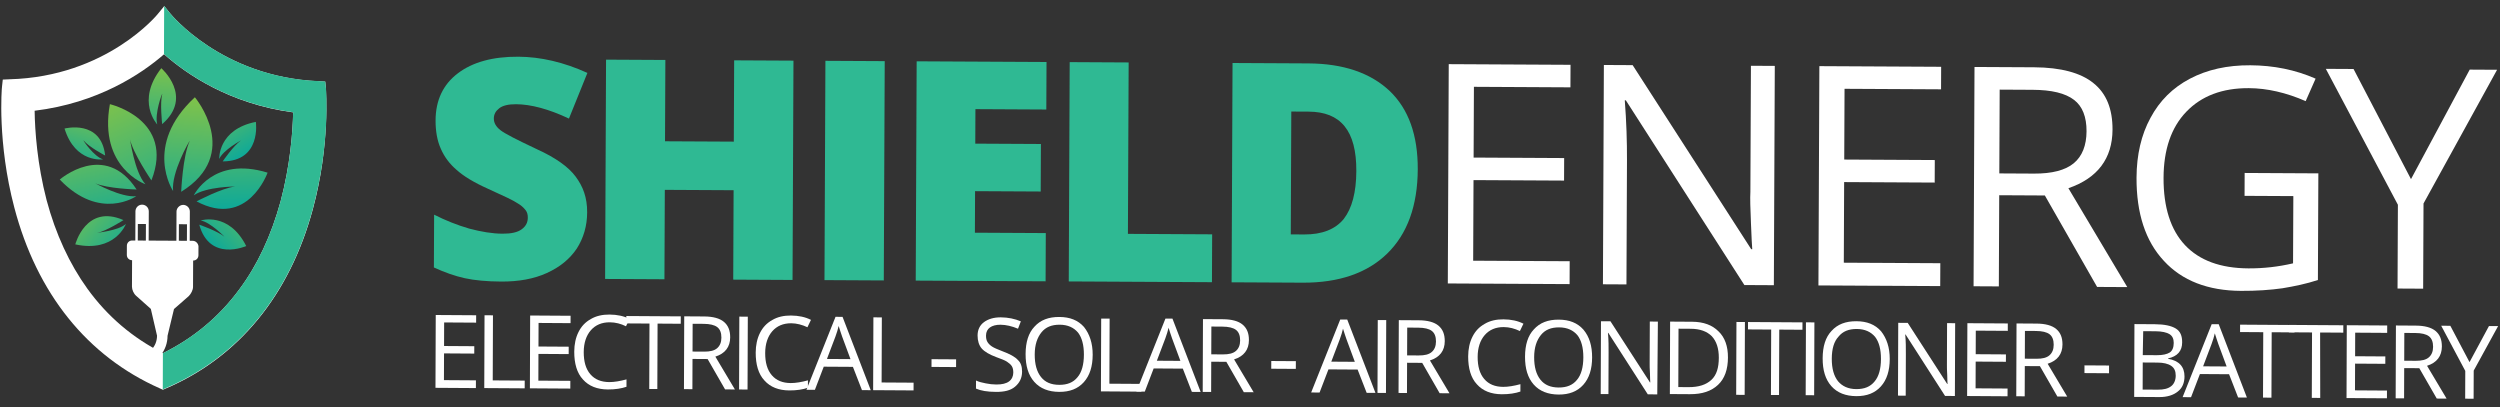 <?xml version="1.0" encoding="UTF-8"?>
<svg xmlns="http://www.w3.org/2000/svg" width="399" height="65" viewBox="0 0 399 65" fill="none">
  <rect x="0" y="0" width="399" height="65" fill="#333333" stroke="none"/>
  <path d="M30.784 38.437L30.28 38.434L30.299 33.771C30.302 33.153 29.8 32.701 29.24 32.698C28.68 32.695 28.173 33.198 28.171 33.76L28.151 38.423L23.726 38.399L23.746 33.736C23.748 33.118 23.246 32.666 22.686 32.663C22.07 32.66 21.62 33.163 21.617 33.725L21.597 38.388L21.093 38.385C20.589 38.383 20.251 38.774 20.249 39.223L20.243 40.684C20.241 41.19 20.632 41.529 21.08 41.531L21.062 45.745C21.06 46.25 21.337 46.87 21.728 47.209L24.072 49.3L25.062 53.575C25.058 54.474 24.718 55.259 24.156 55.818C24.212 55.818 24.268 55.875 24.212 55.874C24.268 55.875 24.323 55.931 24.379 55.931C24.883 56.103 25.274 56.33 25.665 56.669C26.34 55.83 26.737 54.764 26.742 53.584L27.769 49.32L30.13 47.254C30.468 46.919 30.806 46.303 30.808 45.797L30.826 41.583C31.331 41.586 31.668 41.195 31.67 40.745L31.676 39.285C31.622 38.835 31.232 38.439 30.784 38.437ZM23.278 38.397L21.989 38.39L22.001 35.749L23.289 35.756L23.278 38.397ZM29.831 38.432L28.543 38.425L28.554 35.785L29.843 35.791L29.831 38.432Z" fill="white"></path>
  <path d="M27.627 30.492C27.627 30.492 22.773 23.218 31.103 15.522C31.103 15.522 38.699 24.554 28.917 30.612C28.917 30.612 29.162 24.83 30.292 22.479C30.236 22.423 27.301 27.57 27.627 30.492Z" fill="url(#paint0_linear_86_1623)"></path>
  <path d="M30.926 31.182C30.926 31.182 33.974 24.865 42.707 27.556C42.707 27.556 39.536 36.508 31.371 32.139C31.371 32.139 35.469 29.977 37.543 29.766C37.543 29.766 32.836 29.793 30.926 31.182Z" fill="url(#paint1_linear_86_1623)"></path>
  <path d="M21.744 31.312C21.744 31.312 15.957 35.368 9.537 28.655C9.537 28.655 16.732 22.421 21.803 30.247C21.803 30.247 17.097 30.105 15.195 29.252C15.195 29.252 19.389 31.577 21.744 31.312Z" fill="url(#paint2_linear_86_1623)"></path>
  <path d="M23.212 29.405C23.212 29.405 15.707 26.775 17.538 16.624C17.538 16.624 27.96 19.048 24.168 28.793C24.168 28.793 21.211 24.451 20.715 22.146C20.771 22.091 21.425 27.428 23.212 29.405Z" fill="url(#paint3_linear_86_1623)"></path>
  <path d="M34.984 25.364C34.984 25.364 34.777 20.648 40.835 19.451C40.835 19.451 41.766 25.743 35.543 25.76C35.543 25.76 37.29 23.189 38.47 22.411C38.47 22.411 35.662 23.909 34.984 25.364Z" fill="url(#paint4_linear_86_1623)"></path>
  <path d="M16.447 25.437C16.447 25.437 12.017 26.082 10.299 20.517C10.299 20.517 16.134 18.984 16.785 24.822C16.785 24.822 14.156 23.459 13.319 22.388C13.263 22.444 14.991 24.979 16.447 25.437Z" fill="url(#paint5_linear_86_1623)"></path>
  <path d="M25.096 19.863C25.096 19.863 21.631 16.135 25.745 10.883C25.745 10.883 30.947 15.408 25.882 19.812C25.882 19.812 25.501 16.44 25.899 14.983C25.843 14.926 24.653 18.175 25.096 19.863Z" fill="url(#paint6_linear_86_1623)"></path>
  <path d="M32.028 35.185C32.028 35.185 36.516 33.755 39.299 39.27C39.299 39.27 33.461 41.868 31.801 35.857C31.801 35.857 34.768 36.885 35.829 37.789C35.829 37.789 33.596 35.476 32.028 35.185Z" fill="url(#paint7_linear_86_1623)"></path>
  <path d="M20.099 35.745C20.099 35.745 18.345 40.389 12.017 39.002C12.017 39.002 13.722 32.508 19.708 35.126C19.708 35.126 16.956 36.903 15.498 37.174C15.498 37.118 18.806 36.858 20.099 35.745Z" fill="url(#paint8_linear_86_1623)"></path>
  <path d="M52.015 14.096L51.907 13.029L50.842 12.966C35.315 12.306 27.222 2.207 27.166 2.15L26.218 0.965L25.26 2.138C25.204 2.25 17.039 12.246 1.508 12.653L0.443 12.702L0.327 13.768C0.27 14.104 -0.434 22.8 2.276 33.09C5.871 46.809 13.908 56.852 25.494 61.977L25.998 62.205L26.503 61.984C38.126 57.005 46.234 47.065 49.928 33.392C52.711 23.138 52.014 14.489 52.015 14.096ZM46.788 17.936C46.72 21.135 46.308 26.465 44.774 32.181C43.297 37.56 41.094 42.318 38.165 46.228C34.953 50.586 30.849 53.984 26.019 56.367C21.15 53.923 17.126 50.473 13.946 46.075C11.101 42.127 8.876 37.342 7.438 31.944C5.945 26.209 5.571 20.874 5.527 17.674C15.623 16.447 22.535 11.832 26.19 8.656C29.823 11.878 36.701 16.581 46.788 17.936Z" fill="white"></path>
  <path d="M51.907 13.008L50.842 12.945C35.302 12.285 27.203 2.181 27.147 2.125L26.198 0.939L26.17 8.633C29.805 11.857 36.69 16.562 46.784 17.917C46.717 21.118 46.305 26.45 44.769 32.168C43.291 37.55 41.086 42.309 38.154 46.222C34.941 50.582 30.832 53.981 25.999 56.365L25.978 62.149L26.484 61.928C38.116 56.948 46.231 47.003 49.927 33.324C52.713 23.065 52.071 14.357 52.016 14.02L51.907 13.008Z" fill="#30B993"></path>
  <path d="M93.71 33.886C93.7 36.077 93.132 37.984 92.061 39.664C90.933 41.343 89.359 42.627 87.282 43.571C85.206 44.515 82.795 44.952 79.995 44.937C77.698 44.924 75.738 44.745 74.171 44.4C72.604 44.054 70.982 43.484 69.249 42.688L69.285 34.261C71.074 35.169 72.919 35.91 74.877 36.482C76.835 36.998 78.571 37.288 80.195 37.297C81.596 37.304 82.605 37.085 83.279 36.583C83.954 36.081 84.236 35.465 84.239 34.734C84.241 34.229 84.131 33.835 83.852 33.496C83.574 33.158 83.183 32.762 82.569 32.422C82.01 32.026 80.445 31.287 77.929 30.15C75.637 29.126 73.96 28.106 72.844 27.089C71.728 26.128 70.893 25 70.338 23.704C69.783 22.465 69.51 20.947 69.517 19.206C69.531 16.003 70.718 13.481 73.078 11.696C75.438 9.911 78.635 9.029 82.724 9.051C86.309 9.07 90.003 9.933 93.748 11.638L90.805 18.926C87.562 17.392 84.708 16.646 82.356 16.634C81.124 16.627 80.226 16.847 79.664 17.293C79.102 17.74 78.82 18.244 78.817 18.918C78.814 19.592 79.148 20.212 79.873 20.778C80.599 21.343 82.5 22.309 85.63 23.786C88.649 25.151 90.716 26.622 91.885 28.202C93.055 29.781 93.72 31.526 93.71 33.886Z" fill="#2FB993"></path>
  <path d="M126.489 44.68L117.023 44.629L117.083 30.359L106.104 30.3L106.044 44.57L96.577 44.52L96.726 9.519L106.193 9.57L106.137 22.548L117.116 22.606L117.172 9.629L126.638 9.679L126.489 44.68Z" fill="#2FB993"></path>
  <path d="M131.587 44.707L131.736 9.707L141.202 9.757L141.053 44.758L131.587 44.707Z" fill="#2FB993"></path>
  <path d="M166.876 44.896L146.15 44.785L146.299 9.785L167.025 9.895L166.993 17.48L155.678 17.419L155.654 22.925L166.129 22.981L166.097 30.565L155.622 30.509L155.594 37.139L166.909 37.199L166.876 44.896Z" fill="#2FB993"></path>
  <path d="M170.573 44.916L170.722 9.915L180.133 9.966L180.016 37.325L193.46 37.398L193.427 45.038L170.573 44.916Z" fill="#2FB993"></path>
  <path d="M226.274 27.011C226.249 32.854 224.605 37.34 221.399 40.469C218.193 43.598 213.649 45.146 207.879 45.115L196.564 45.055L196.713 10.055L208.813 10.119C214.414 10.149 218.721 11.633 221.79 14.515C224.802 17.396 226.297 21.562 226.274 27.011ZM216.47 27.296C216.483 24.093 215.877 21.731 214.596 20.151C213.314 18.571 211.413 17.83 208.836 17.816L206.091 17.802L206.008 37.409L208.136 37.42C210.993 37.435 213.125 36.604 214.477 34.926C215.772 33.247 216.455 30.723 216.47 27.296Z" fill="#2FB993"></path>
  <path d="M250.507 45.344L231.07 45.239L231.219 10.239L250.656 10.343L250.641 13.939L235.237 13.856L235.188 25.148L249.64 25.226L249.625 28.821L235.173 28.744L235.118 41.609L250.522 41.692L250.507 45.344Z" fill="white"></path>
  <path d="M283.052 45.518L278.403 45.493L259.483 16.008L259.315 16.008C259.58 19.436 259.678 22.639 259.666 25.504L259.582 45.392L255.828 45.372L255.978 10.371L260.571 10.396L279.491 39.768L279.659 39.769C279.605 39.319 279.555 37.971 279.453 35.61C279.351 33.25 279.302 31.621 279.362 30.61L279.448 10.497L283.257 10.518L283.108 45.518L283.052 45.518Z" fill="white"></path>
  <path d="M309.659 45.66L290.222 45.556L290.371 10.556L309.808 10.66L309.793 14.255L294.389 14.173L294.341 25.465L308.793 25.542L308.777 29.138L294.325 29.061L294.271 41.926L309.675 42.008L309.659 45.66Z" fill="white"></path>
  <path d="M319.076 31.159L319.014 45.71L314.981 45.688L315.13 10.688L324.652 10.739C328.91 10.762 332.099 11.622 334.108 13.262C336.174 14.902 337.172 17.379 337.158 20.694C337.138 25.301 334.772 28.434 330.116 30.039L339.515 45.82L334.698 45.794L326.358 31.198L319.076 31.159ZM319.091 27.676L324.636 27.706C327.493 27.721 329.624 27.171 330.973 26.054C332.322 24.938 333.002 23.2 333.011 20.953C333.021 18.649 332.356 16.96 331.016 15.942C329.62 14.867 327.438 14.35 324.413 14.333L319.148 14.305L319.091 27.676Z" fill="white"></path>
  <path d="M358.134 27.604L370.01 27.668L369.937 44.691C368.086 45.298 366.236 45.682 364.274 46.008C362.368 46.279 360.127 46.436 357.662 46.423C352.397 46.394 348.258 44.799 345.359 41.638C342.403 38.475 340.966 34.029 340.99 28.355C341.006 24.703 341.747 21.505 343.215 18.816C344.683 16.071 346.765 14.004 349.516 12.558C352.267 11.112 355.463 10.398 359.16 10.418C362.857 10.438 366.327 11.131 369.57 12.553L367.986 16.14C364.855 14.775 361.833 14.084 358.92 14.069C354.663 14.046 351.353 15.32 348.933 17.836C346.514 20.351 345.322 23.884 345.303 28.378C345.283 33.097 346.444 36.699 348.731 39.127C351.017 41.555 354.372 42.809 358.854 42.833C361.262 42.846 363.616 42.578 365.971 42.029L366.017 31.298L358.231 31.257L358.246 27.605L358.134 27.604Z" fill="white"></path>
  <path d="M384.794 28.59L394.167 11.111L398.536 11.135L386.794 32.477L386.736 46.073L382.647 46.051L382.704 32.68L371.201 10.988L375.626 11.012L384.794 28.59Z" fill="white"></path>
  <path d="M75.953 61.937L69.502 61.896L69.544 50.274L75.995 50.315L75.99 51.494L70.886 51.462L70.873 55.223L75.697 55.254L75.692 56.433L70.868 56.402L70.853 60.669L75.957 60.702L75.953 61.937Z" fill="white"></path>
  <path d="M77.289 61.937L77.331 50.316L78.677 50.324L78.64 60.711L83.745 60.743L83.74 61.978L77.289 61.937Z" fill="white"></path>
  <path d="M91.022 62.017L84.571 61.976L84.613 50.355L91.064 50.396L91.059 51.575L85.955 51.542L85.941 55.304L90.765 55.334L90.761 56.514L85.937 56.483L85.922 60.75L91.026 60.782L91.022 62.017Z" fill="white"></path>
  <path d="M97.331 51.439C96.041 51.431 95.03 51.873 94.298 52.711C93.566 53.548 93.169 54.724 93.164 56.184C93.159 57.699 93.491 58.88 94.217 59.727C94.943 60.573 95.951 60.973 97.24 60.981C98.025 60.986 98.979 60.824 99.99 60.549L99.986 61.728C99.199 62.004 98.189 62.166 97.012 62.158C95.33 62.148 93.986 61.634 93.036 60.561C92.087 59.545 91.644 58.026 91.65 56.118C91.655 54.939 91.883 53.874 92.335 52.979C92.787 52.084 93.406 51.414 94.305 50.914C95.148 50.414 96.158 50.196 97.279 50.203C98.513 50.211 99.577 50.443 100.473 50.897L99.908 52.073C99.124 51.675 98.228 51.444 97.331 51.439Z" fill="white"></path>
  <path d="M104.966 62.088L103.62 62.08L103.658 51.639L99.957 51.616L99.961 50.437L108.653 50.492L108.648 51.671L104.948 51.647L104.91 62.088L104.966 62.088Z" fill="white"></path>
  <path d="M110.525 57.287L110.507 62.115L109.161 62.106L109.203 50.486L112.399 50.507C113.801 50.516 114.866 50.803 115.537 51.369C116.208 51.934 116.541 52.722 116.537 53.845C116.532 55.361 115.743 56.422 114.171 56.917L117.292 62.158L115.722 62.148L112.936 57.303L110.525 57.287ZM110.529 56.108L112.379 56.12C113.333 56.126 114.006 55.962 114.456 55.572C114.906 55.182 115.132 54.622 115.135 53.892C115.138 53.106 114.916 52.544 114.468 52.204C114.021 51.864 113.292 51.691 112.283 51.685L110.545 51.674L110.529 56.108Z" fill="white"></path>
  <path d="M117.956 62.161L117.998 50.533L119.35 50.542L119.308 62.17L117.956 62.161Z" fill="white"></path>
  <path d="M126.29 51.594C125.001 51.585 123.99 52.028 123.258 52.865C122.526 53.703 122.129 54.879 122.124 56.339C122.118 57.854 122.451 59.035 123.176 59.882C123.902 60.728 124.91 61.128 126.2 61.136C126.985 61.141 127.939 60.978 128.949 60.704L128.945 61.883C128.159 62.159 127.149 62.321 125.971 62.313C124.289 62.303 122.945 61.789 121.996 60.716C121.046 59.7 120.603 58.181 120.61 56.273C120.614 55.094 120.842 54.029 121.294 53.134C121.746 52.238 122.365 51.569 123.264 51.069C124.107 50.569 125.117 50.351 126.239 50.358C127.472 50.366 128.537 50.597 129.432 51.052L128.867 52.227C128.028 51.829 127.131 51.599 126.29 51.594Z" fill="white"></path>
  <path d="M137.569 62.265L136.125 58.551L131.471 58.522L130.057 62.217L128.711 62.208L133.35 50.564L134.471 50.571L138.971 62.273L137.569 62.265ZM135.737 57.314L134.404 53.714C134.238 53.264 134.071 52.701 133.849 52.026C133.736 52.531 133.565 53.091 133.339 53.707L131.98 57.29L135.737 57.314Z" fill="white"></path>
  <path d="M139.353 62.27L139.395 50.648L140.741 50.657L140.704 61.043L145.809 61.075L145.804 62.31L139.353 62.27Z" fill="white"></path>
  <path d="M148.668 58.56L148.672 57.327L152.595 57.352L152.591 58.585L148.668 58.56Z" fill="white"></path>
  <path d="M163.124 59.316C163.12 60.327 162.725 61.11 161.993 61.723C161.262 62.336 160.252 62.554 158.962 62.546C157.56 62.537 156.551 62.362 155.767 62.02L155.772 60.729C156.22 60.956 156.78 61.072 157.341 61.188C157.901 61.304 158.462 61.364 159.022 61.367C159.92 61.373 160.593 61.209 161.043 60.875C161.493 60.541 161.719 60.037 161.721 59.475C161.723 59.083 161.668 58.745 161.5 58.464C161.333 58.182 161.054 57.955 160.718 57.729C160.382 57.502 159.766 57.273 158.982 56.988C157.918 56.588 157.134 56.134 156.687 55.626C156.241 55.118 156.019 54.386 156.022 53.544C156.025 52.646 156.364 51.918 157.039 51.417C157.714 50.916 158.612 50.641 159.734 50.648C160.912 50.656 161.976 50.887 162.928 51.286L162.475 52.462C161.523 52.063 160.571 51.833 159.673 51.827C158.944 51.822 158.383 51.987 157.989 52.265C157.596 52.544 157.37 52.991 157.368 53.553C157.367 53.946 157.421 54.283 157.589 54.565C157.756 54.846 157.979 55.072 158.315 55.299C158.651 55.526 159.211 55.754 159.939 56.039C161.171 56.496 162.011 56.951 162.457 57.459C162.905 57.855 163.127 58.474 163.124 59.316Z" fill="white"></path>
  <path d="M174.392 56.627C174.385 58.48 173.932 59.936 172.975 60.997C172.018 62.057 170.727 62.554 169.045 62.543C167.363 62.533 166.02 62.019 165.071 60.946C164.122 59.874 163.678 58.412 163.685 56.503C163.692 54.595 164.146 53.138 165.102 52.134C166.059 51.074 167.35 50.577 169.088 50.588C170.77 50.598 172.057 51.112 173.006 52.184C173.899 53.312 174.399 54.775 174.392 56.627ZM165.142 56.569C165.137 58.14 165.469 59.321 166.139 60.167C166.808 61.014 167.76 61.413 169.049 61.421C170.339 61.429 171.293 61.042 171.969 60.204C172.644 59.423 172.985 58.19 172.991 56.618C172.996 55.047 172.664 53.866 172.05 53.076C171.38 52.286 170.429 51.831 169.14 51.823C167.85 51.815 166.896 52.202 166.22 53.039C165.545 53.877 165.148 54.997 165.142 56.569Z" fill="white"></path>
  <path d="M175.708 62.464L175.75 50.843L177.096 50.851L177.058 61.238L182.163 61.27L182.159 62.505L175.708 62.464Z" fill="white"></path>
  <path d="M190.223 62.546L188.779 58.833L184.125 58.803L182.71 62.499L181.365 62.49L186.004 50.846L187.125 50.853L191.625 62.555L190.223 62.546ZM188.391 57.596L187.058 53.995C186.891 53.545 186.725 52.983 186.503 52.308C186.389 52.812 186.219 53.373 185.993 53.989L184.634 57.572L188.391 57.596Z" fill="white"></path>
  <path d="M193.315 57.73L193.298 62.558L191.952 62.549L191.994 50.929L195.19 50.95C196.592 50.959 197.656 51.246 198.327 51.812C198.998 52.377 199.332 53.165 199.328 54.288C199.322 55.804 198.533 56.865 196.961 57.361L200.083 62.601L198.513 62.591L195.726 57.746L193.315 57.73ZM193.319 56.551L195.17 56.563C196.123 56.569 196.797 56.405 197.247 56.015C197.697 55.625 197.923 55.065 197.926 54.335C197.928 53.549 197.706 52.987 197.259 52.647C196.811 52.307 196.083 52.134 195.074 52.128L193.335 52.117L193.319 56.551Z" fill="white"></path>
  <path d="M202.891 58.85L202.896 57.617L206.819 57.642L206.814 58.875L202.891 58.85Z" fill="white"></path>
  <path d="M218.119 62.696L216.675 58.983L212.021 58.953L210.606 62.648L209.261 62.64L213.9 50.995L215.021 51.002L219.521 62.705L218.119 62.696ZM216.23 57.745L214.898 54.145C214.731 53.694 214.565 53.132 214.343 52.457C214.229 52.962 214.059 53.522 213.833 54.138L212.474 57.721L216.23 57.745Z" fill="white"></path>
  <path d="M219.848 62.706L219.89 51.079L221.242 51.087L221.201 62.715L219.848 62.706Z" fill="white"></path>
  <path d="M224.571 57.897L224.554 62.725L223.208 62.716L223.25 51.097L226.446 51.117C227.848 51.126 228.913 51.413 229.584 51.979C230.254 52.544 230.588 53.333 230.584 54.455C230.579 55.971 229.79 57.032 228.218 57.528L231.339 62.768L229.769 62.758L226.983 57.913L224.571 57.897ZM224.576 56.719L226.426 56.73C227.379 56.736 228.053 56.572 228.503 56.182C228.953 55.792 229.179 55.232 229.182 54.502C229.185 53.717 228.963 53.154 228.515 52.814C228.068 52.474 227.339 52.301 226.33 52.295L224.592 52.284L224.576 56.719Z" fill="white"></path>
  <path d="M240 52.202C238.711 52.194 237.7 52.637 236.968 53.474C236.236 54.311 235.839 55.488 235.834 56.947C235.828 58.463 236.161 59.644 236.886 60.49C237.612 61.337 238.62 61.736 239.91 61.744C240.695 61.749 241.649 61.587 242.659 61.313L242.655 62.492C241.869 62.767 240.859 62.929 239.681 62.922C237.999 62.911 236.655 62.397 235.706 61.325C234.756 60.308 234.313 58.79 234.32 56.881C234.324 55.703 234.552 54.637 235.004 53.742C235.456 52.847 236.075 52.177 236.974 51.678C237.817 51.178 238.827 50.96 239.949 50.967C241.182 50.975 242.247 51.206 243.142 51.661L242.577 52.836C241.738 52.438 240.897 52.208 240 52.202Z" fill="white"></path>
  <path d="M254.102 57.054C254.095 58.906 253.642 60.362 252.685 61.423C251.728 62.483 250.437 62.98 248.755 62.97C247.073 62.959 245.73 62.445 244.781 61.373C243.832 60.3 243.388 58.838 243.395 56.93C243.402 55.021 243.856 53.565 244.812 52.56C245.769 51.5 247.06 51.003 248.798 51.014C250.48 51.025 251.767 51.538 252.716 52.611C253.665 53.739 254.109 55.201 254.102 57.054ZM244.852 56.995C244.847 58.567 245.179 59.748 245.849 60.594C246.518 61.44 247.47 61.839 248.759 61.847C250.048 61.855 251.003 61.468 251.679 60.631C252.354 59.849 252.695 58.617 252.701 57.045C252.706 55.473 252.374 54.292 251.76 53.503C251.09 52.712 250.139 52.257 248.85 52.249C247.56 52.241 246.606 52.628 245.93 53.466C245.255 54.303 244.858 55.423 244.852 56.995Z" fill="white"></path>
  <path d="M264.501 62.945L262.987 62.936L256.686 53.129L256.63 53.129C256.738 54.252 256.734 55.318 256.731 56.273L256.707 62.896L255.473 62.888L255.515 51.269L257.029 51.279L263.33 61.029L263.386 61.03C263.387 60.861 263.332 60.412 263.335 59.626C263.282 58.84 263.284 58.279 263.285 57.942L263.309 51.319L264.598 51.327L264.501 62.945Z" fill="white"></path>
  <path d="M275.781 57.056C275.774 58.964 275.265 60.421 274.196 61.424C273.127 62.428 271.667 62.923 269.705 62.911L266.509 62.891L266.55 51.328L270.083 51.351C271.877 51.362 273.277 51.876 274.282 52.893C275.288 53.854 275.788 55.26 275.781 57.056ZM274.323 57.103C274.329 55.587 273.94 54.462 273.214 53.672C272.432 52.881 271.312 52.481 269.854 52.472L267.892 52.459L267.858 61.777L269.484 61.787C271.11 61.797 272.289 61.412 273.133 60.632C273.977 59.851 274.318 58.675 274.323 57.103Z" fill="white"></path>
  <path d="M277.095 63.013L277.137 51.385L278.489 51.394L278.448 63.022L277.095 63.013Z" fill="white"></path>
  <path d="M283.989 63.046L282.643 63.038L282.681 52.597L278.98 52.574L278.984 51.395L287.676 51.45L287.671 52.629L283.971 52.605L283.933 63.046L283.989 63.046Z" fill="white"></path>
  <path d="M288.186 63.072L288.228 51.445L289.58 51.453L289.538 63.081L288.186 63.072Z" fill="white"></path>
  <path d="M301.603 57.308C301.596 59.16 301.143 60.617 300.186 61.677C299.229 62.738 297.938 63.235 296.256 63.224C294.574 63.213 293.231 62.7 292.282 61.627C291.333 60.554 290.889 59.092 290.896 57.184C290.903 55.276 291.357 53.819 292.313 52.815C293.27 51.754 294.561 51.257 296.299 51.268C297.981 51.279 299.268 51.792 300.217 52.865C301.11 53.993 301.61 55.456 301.603 57.308ZM292.353 57.249C292.348 58.821 292.68 60.002 293.35 60.848C294.019 61.638 294.971 62.093 296.26 62.101C297.549 62.109 298.504 61.723 299.18 60.885C299.855 60.103 300.196 58.871 300.201 57.299C300.207 55.727 299.875 54.547 299.261 53.757C298.591 52.967 297.64 52.512 296.351 52.504C295.061 52.495 294.107 52.882 293.431 53.72C292.7 54.501 292.359 55.678 292.353 57.249Z" fill="white"></path>
  <path d="M312.001 63.2L310.431 63.19L304.13 53.383L304.074 53.383C304.182 54.506 304.179 55.572 304.175 56.527L304.151 63.15L302.918 63.142L302.959 51.523L304.473 51.533L310.774 61.284L310.83 61.284C310.831 61.115 310.777 60.666 310.779 59.88C310.726 59.094 310.728 58.533 310.729 58.196L310.753 51.573L312.043 51.581L312.001 63.2Z" fill="white"></path>
  <path d="M320.403 63.245L313.952 63.204L313.994 51.582L320.445 51.623L320.441 52.802L315.336 52.77L315.323 56.531L320.147 56.562L320.142 57.741L315.318 57.71L315.303 61.977L320.408 62.01L320.403 63.245Z" fill="white"></path>
  <path d="M323.159 58.425L323.142 63.253L321.796 63.244L321.837 51.624L325.034 51.645C326.436 51.654 327.5 51.941 328.171 52.507C328.842 53.072 329.176 53.86 329.172 54.983C329.166 56.498 328.377 57.56 326.805 58.055L329.927 63.296L328.357 63.286L325.57 58.44L323.159 58.425ZM323.163 57.246L325.014 57.258C325.967 57.264 326.64 57.1 327.09 56.71C327.54 56.32 327.767 55.76 327.769 55.03C327.772 54.244 327.55 53.681 327.103 53.342C326.655 53.002 325.927 52.829 324.917 52.823L323.179 52.812L323.163 57.246Z" fill="white"></path>
  <path d="M332.679 59.545L332.683 58.312L336.606 58.337L336.602 59.57L332.679 59.545Z" fill="white"></path>
  <path d="M340.657 51.725L343.91 51.746C345.424 51.755 346.544 51.987 347.272 52.441C347.999 52.895 348.277 53.626 348.273 54.637C348.271 55.31 348.1 55.871 347.706 56.317C347.312 56.764 346.75 57.041 346.021 57.205L346.021 57.261C347.758 57.553 348.652 58.513 348.646 60.084C348.642 61.095 348.303 61.935 347.572 62.492C346.897 63.049 345.886 63.379 344.653 63.371L340.616 63.346L340.657 51.725ZM341.985 56.674L344.228 56.688C345.182 56.694 345.855 56.53 346.305 56.252C346.698 55.974 346.924 55.47 346.927 54.74C346.929 54.067 346.707 53.616 346.259 53.333C345.811 53.049 345.027 52.876 344.018 52.869L342.055 52.857L341.985 56.674ZM341.981 57.853L341.966 62.175L344.377 62.191C345.33 62.197 346.004 62.033 346.51 61.643C346.959 61.309 347.242 60.693 347.245 59.963C347.247 59.233 347.025 58.727 346.521 58.387C346.018 58.047 345.289 57.874 344.336 57.868L341.981 57.853Z" fill="white"></path>
  <path d="M357.204 63.44L355.76 59.727L351.107 59.697L349.692 63.392L348.346 63.384L352.985 51.739L354.107 51.746L358.606 63.449L357.204 63.44ZM355.372 58.489L354.039 54.889C353.873 54.439 353.707 53.877 353.485 53.202C353.371 53.706 353.201 54.266 352.974 54.882L351.616 58.466L355.372 58.489Z" fill="white"></path>
  <path d="M362.523 63.467L361.177 63.458L361.215 53.018L357.514 52.994L357.518 51.815L366.209 51.871L366.205 53.049L362.56 53.026L362.523 63.467Z" fill="white"></path>
  <path d="M370.309 63.508L368.963 63.5L369.001 53.059L365.3 53.036L365.304 51.857L373.995 51.912L373.991 53.091L370.29 53.067L370.309 63.508Z" fill="white"></path>
  <path d="M380.956 63.569L374.506 63.528L374.547 51.906L380.998 51.947L380.994 53.126L375.889 53.094L375.876 56.855L380.7 56.886L380.696 58.065L375.872 58.035L375.856 62.301L380.961 62.334L380.956 63.569Z" fill="white"></path>
  <path d="M383.71 58.749L383.693 63.577L382.347 63.568L382.389 51.948L385.585 51.969C386.987 51.978 388.051 52.265 388.722 52.831C389.393 53.396 389.727 54.184 389.723 55.307C389.717 56.823 388.928 57.884 387.356 58.379L390.478 63.62L388.908 63.61L386.121 58.764L383.71 58.749ZM383.714 57.57L385.565 57.582C386.518 57.588 387.192 57.424 387.642 57.034C388.092 56.644 388.318 56.084 388.321 55.354C388.323 54.568 388.101 54.005 387.654 53.666C387.206 53.326 386.478 53.153 385.469 53.147L383.73 53.136L383.714 57.57Z" fill="white"></path>
  <path d="M394.136 57.797L397.24 52.035L398.698 52.045L394.804 59.148L394.788 63.639L393.442 63.63L393.458 59.196L389.615 51.987L391.073 51.996L394.136 57.797Z" fill="white"></path>
  <defs>
    <linearGradient id="paint0_linear_86_1623" x1="30.874" y1="13.555" x2="29.127" y2="35.358" gradientUnits="userSpaceOnUse">
      <stop stop-color="#8CC541"></stop>
      <stop offset="1" stop-color="#09A89C"></stop>
    </linearGradient>
    <linearGradient id="paint1_linear_86_1623" x1="36.254" y1="14.091" x2="36.938" y2="34.129" gradientUnits="userSpaceOnUse">
      <stop stop-color="#8CC541"></stop>
      <stop offset="1" stop-color="#09A89C"></stop>
    </linearGradient>
    <linearGradient id="paint2_linear_86_1623" x1="13.195" y1="18.166" x2="17.448" y2="37.765" gradientUnits="userSpaceOnUse">
      <stop stop-color="#8CC541"></stop>
      <stop offset="1" stop-color="#09A89C"></stop>
    </linearGradient>
    <linearGradient id="paint3_linear_86_1623" x1="16.836" y1="13.377" x2="27.458" y2="36.701" gradientUnits="userSpaceOnUse">
      <stop stop-color="#8CC541"></stop>
      <stop offset="1" stop-color="#09A89C"></stop>
    </linearGradient>
    <linearGradient id="paint4_linear_86_1623" x1="32.757" y1="13.478" x2="39.51" y2="25.188" gradientUnits="userSpaceOnUse">
      <stop stop-color="#8CC541"></stop>
      <stop offset="1" stop-color="#09A89C"></stop>
    </linearGradient>
    <linearGradient id="paint5_linear_86_1623" x1="15.262" y1="15.661" x2="12.217" y2="27.923" gradientUnits="userSpaceOnUse">
      <stop stop-color="#8CC541"></stop>
      <stop offset="1" stop-color="#09A89C"></stop>
    </linearGradient>
    <linearGradient id="paint6_linear_86_1623" x1="26.329" y1="8.827" x2="25.301" y2="25.296" gradientUnits="userSpaceOnUse">
      <stop stop-color="#8CC541"></stop>
      <stop offset="1" stop-color="#09A89C"></stop>
    </linearGradient>
    <linearGradient id="paint7_linear_86_1623" x1="42.858" y1="29.858" x2="33.439" y2="39.49" gradientUnits="userSpaceOnUse">
      <stop stop-color="#8CC541"></stop>
      <stop offset="1" stop-color="#09A89C"></stop>
    </linearGradient>
    <linearGradient id="paint8_linear_86_1623" x1="9.973" y1="31.483" x2="20.192" y2="41.151" gradientUnits="userSpaceOnUse">
      <stop stop-color="#8CC541"></stop>
      <stop offset="1" stop-color="#09A89C"></stop>
    </linearGradient>
  </defs>
</svg>
